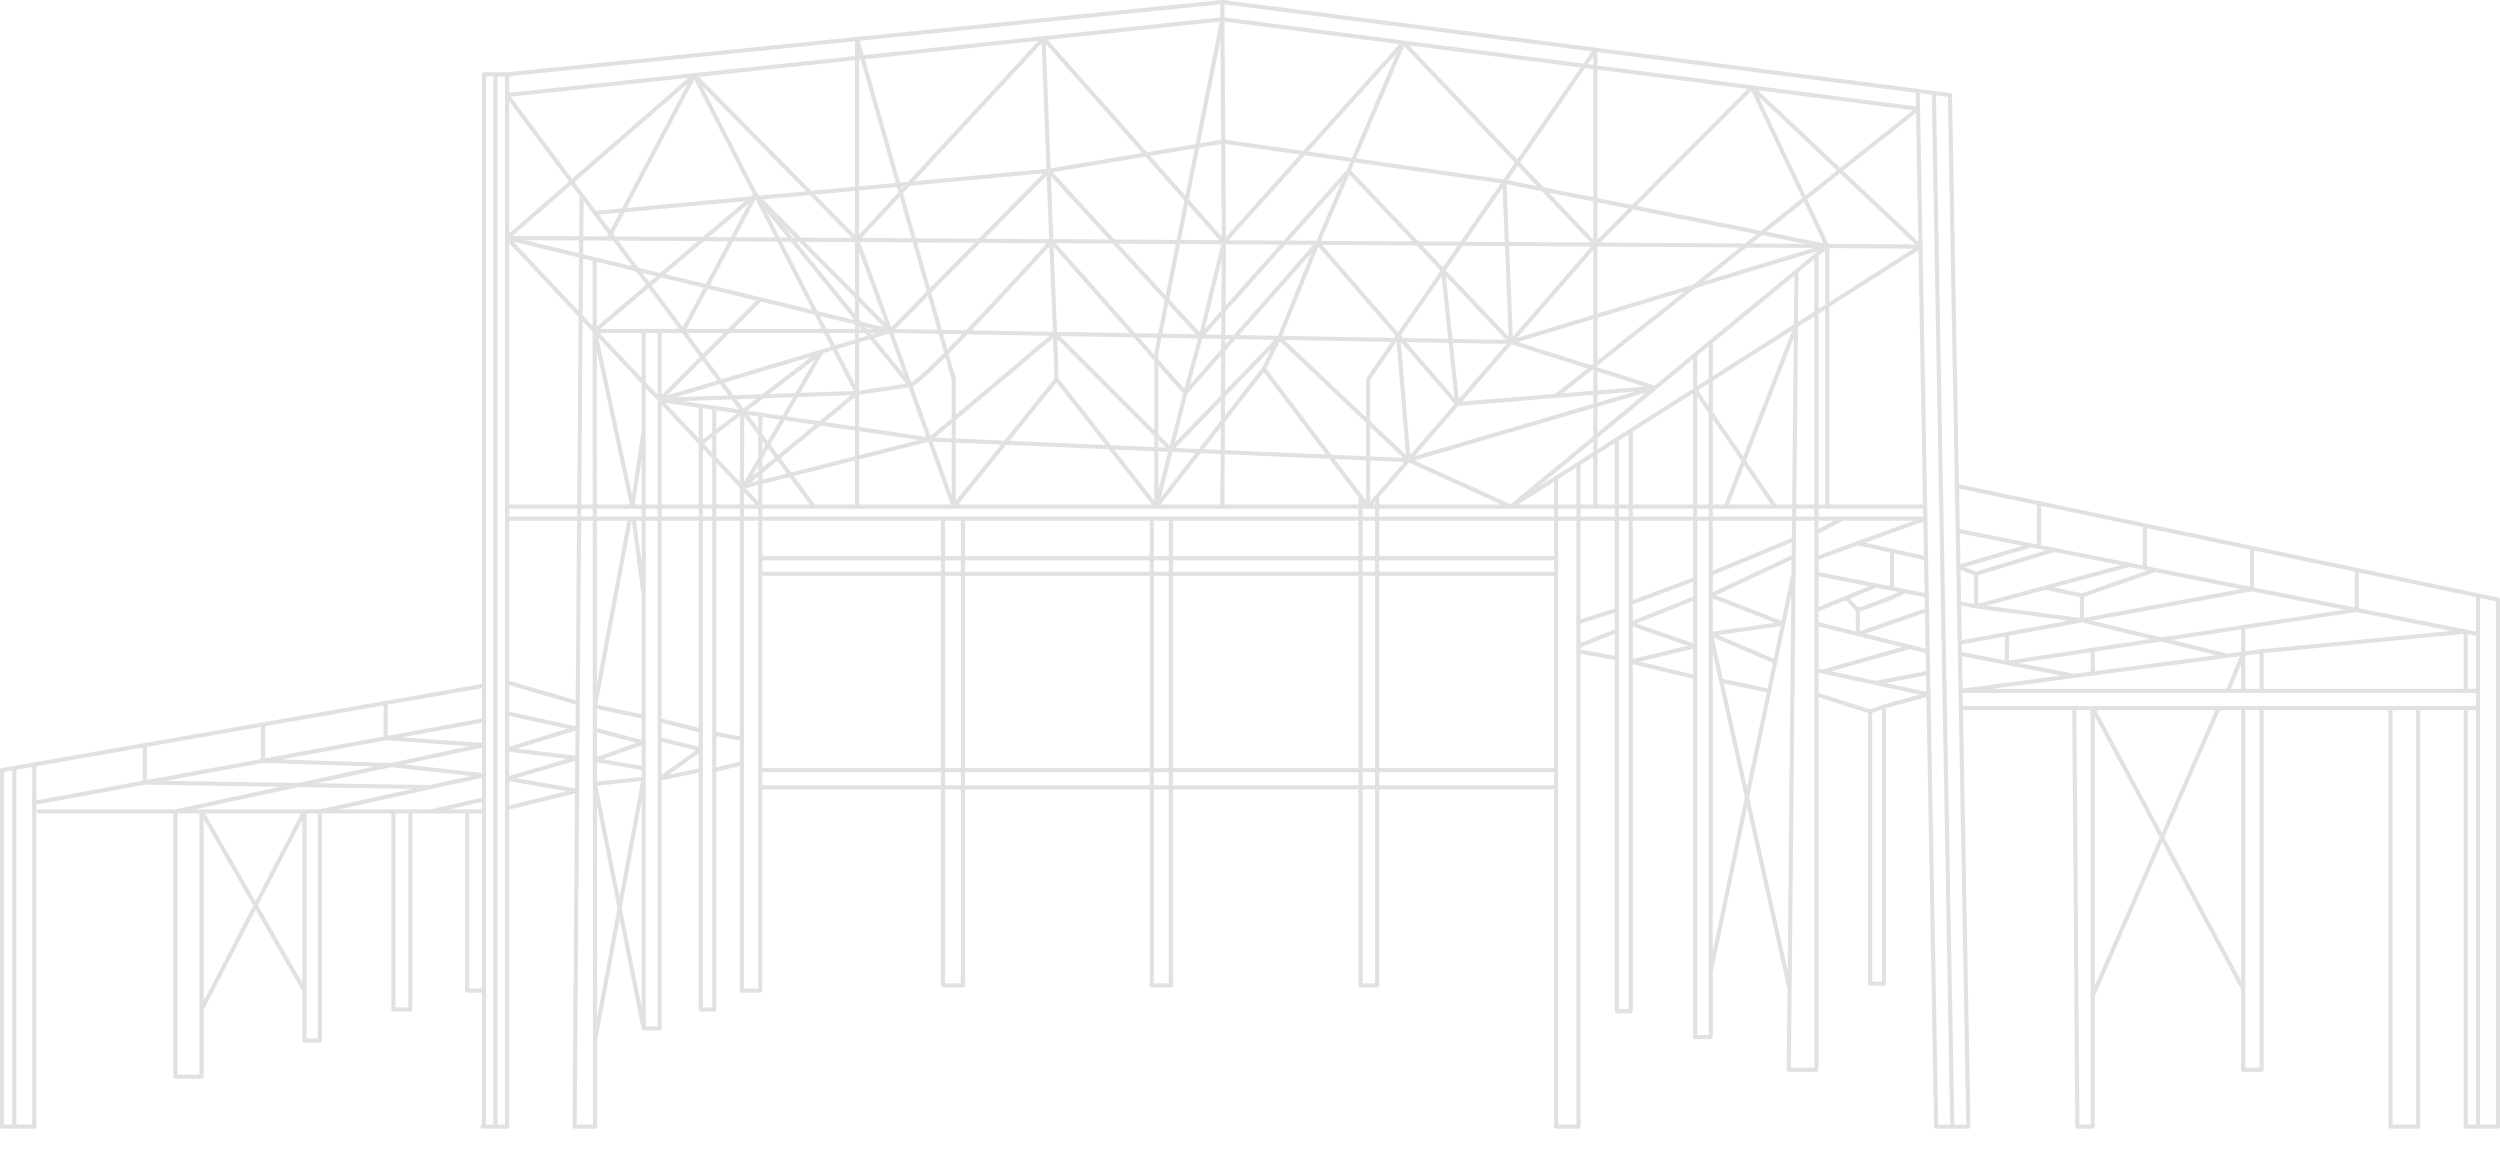 <?xml version="1.0" encoding="UTF-8"?> <svg xmlns="http://www.w3.org/2000/svg" viewBox="0 0 1200 558" fill="none"><path d="M232.328 540.777V475.471M232.328 475.471V389.5M232.328 475.471H224.224V389.5M243.381 35.69L411.374 18.703M243.381 35.69V45.61M243.381 35.69H237.854M411.374 18.703L586.735 0.971M411.374 18.703V115.204M411.374 18.703L457.794 182.008V243.18M243.381 45.61V114.223M243.381 45.61L333.272 36.088M243.381 45.61L279.143 93.556M237.854 35.69H232.328V329.153M237.854 35.69V540.777M231.592 540.777H237.854M237.854 540.777H243.381V387.845M586.735 0.971L765.779 23.856M586.735 0.971V9.237M765.779 23.856L920.51 43.633M765.779 23.856V117.405M765.779 23.856L722.114 87.181M586.735 9.237L673.677 20.43M586.735 9.237L500.896 18.331M586.735 9.237L555.051 169.609V243.18M586.735 9.237L587.138 67.93M920.51 43.633L920.663 52.223M920.51 43.633L928.248 44.621M920.663 52.223L921.84 118.356M920.663 52.223L840.934 41.96M920.663 52.223L746.961 190.016M928.248 44.621L935.983 45.61L939.333 233.26M928.248 44.621L937.087 540.777M243.381 243.18V114.223M243.381 243.18V248.966M243.381 243.18H303.544M243.381 114.223L333.272 36.088M243.381 114.223C245.711 114.223 263.383 114.32 292.01 114.488M243.381 114.223L285.464 158.862M243.381 114.223L285.464 124.429M243.381 248.966V327.5M243.381 248.966H302.325M303.544 243.18H364.954M303.544 243.18L285.464 158.862M303.544 243.18L308.956 206.808M924.058 243.18L921.84 118.356M924.058 243.18H877.036M924.058 243.18L924.16 248.966M921.84 118.356L840.934 41.96M921.84 118.356C907.757 118.268 892.767 118.175 877.036 118.077M921.84 118.356L862.301 156.16M877.036 243.18V118.077M877.036 243.18H851.985M924.16 248.966H884.405M924.16 248.966L891.774 260.745M924.16 248.966L924.5 267.981M765.779 117.405V243.18M765.779 117.405L840.934 41.96M765.779 117.405L673.677 20.43M765.779 117.405L725.255 164.147M722.114 87.181L725.255 164.147M722.114 87.181L587.138 67.93M722.114 87.181L877.036 118.077M722.114 87.181L692.709 129.831M765.779 243.18H725.255M765.779 243.18H782.726M725.255 243.18H656.731M725.255 243.18L676.083 220.861M725.255 243.18L794.459 186.141M725.255 243.18L746.961 229.397M782.726 243.18V206.687M782.726 243.18H813.672M782.726 243.18V289.473M586.735 243.18L587.471 116.283M586.735 243.18H555.051M586.735 243.18H656.731M587.471 116.283L673.677 20.43M587.471 116.283L500.896 18.331M587.471 116.283L576.347 161.504M587.471 116.283L587.138 67.93M555.051 243.18H457.794M555.051 243.18L606.629 177.048M555.051 243.18L562.022 215.901M555.051 243.18L507.16 182.008M656.731 243.18V182.008L671.119 161.143M656.731 243.18L661.032 238.221M656.731 243.18L653.046 238.318M411.374 115.204L500.896 18.331M411.374 115.204L333.272 36.088M411.374 115.204V188.621M411.374 115.204L427.442 158.862M457.794 243.18H411.374M457.794 243.18L507.16 182.008M457.794 243.18L446.189 210.941M411.374 243.18V188.621M411.374 243.18H390.743M411.374 188.621L362.697 93.556M411.374 188.621L357.653 232.542M411.374 188.621L436.816 184.901M411.374 188.621L316.636 191.928M390.743 243.18H364.954M390.743 243.18L327.852 158.862M333.272 36.088L500.896 18.331M333.272 36.088L292.01 114.488M333.272 36.088L362.697 93.556M292.01 114.488C339.447 114.766 416.968 115.237 504.624 115.774M285.464 158.862L362.697 93.556M285.464 158.862L308.956 183.782M285.464 158.862V124.429M285.464 158.862H308.956M285.464 158.862L285.536 339.073M285.464 124.429L364.954 143.707M840.934 41.96L673.677 20.43M840.934 41.96L877.036 118.077M877.036 118.077C805.507 117.632 718.677 117.093 632.524 116.561M877.036 118.077L725.255 164.147M877.036 118.077L871.881 122.328M862.301 156.16L813.672 187.038M862.301 156.16L828.408 243.18M279.143 93.556L285.617 102.236M279.143 93.556L277.32 337.42M673.677 20.43L647.328 81.983M500.896 18.331L503.333 81.983M587.138 67.93L503.333 81.983M746.961 190.016L699.466 193.89M746.961 190.016L794.459 186.141M725.255 164.147L427.442 158.862M725.255 164.147L699.466 193.89M725.255 164.147L692.709 129.831M725.255 164.147L794.459 186.141M647.328 81.983L632.524 116.561M647.328 81.983L576.347 161.504M647.328 81.983L692.709 129.831M576.347 161.504L503.333 81.983M576.347 161.504L568.99 188.621M503.333 81.983L427.442 158.862M503.333 81.983L504.624 115.774M503.333 81.983L285.617 102.236M427.442 158.862L364.954 143.707M427.442 158.862L394.427 168.714M427.442 158.862L362.697 93.556M427.442 158.862L436.816 184.901M427.442 158.862H316.636M362.697 93.556L327.852 158.862M362.697 93.556L436.816 184.901M606.629 177.048L613.998 162.172M606.629 177.048L653.046 238.318M562.022 215.901L568.99 188.621M562.022 215.901L506.422 160.264M562.022 215.901L613.998 162.172M507.16 182.008L506.422 160.264M613.998 162.172L632.524 116.561M613.998 162.172L676.083 220.861M653.046 238.318V472.99H661.032V238.221M671.119 161.143L632.524 116.561M671.119 161.143L699.466 193.89M671.119 161.143L676.083 220.861M671.119 161.143L692.709 129.831M661.032 238.221L676.083 220.861M506.422 160.264L446.189 210.941M506.422 160.264L504.624 115.774M446.189 210.941L356.114 233.802M446.189 210.941L436.816 184.901M446.189 210.941L676.083 220.861M446.189 210.941L364.954 199.019M357.653 232.542L356.114 233.802M357.653 232.542L394.427 168.714M436.816 184.901C441.218 184.901 483.857 138.817 504.624 115.774M316.636 191.928L364.954 143.707M316.636 191.928L336.374 212.865M316.636 191.928L394.427 168.714M316.636 191.928L308.956 183.782M316.636 191.928V158.862M316.636 191.928L336.374 194.825M316.636 191.928V345.687M364.954 243.18L356.114 233.802M364.954 243.18V199.019M364.954 243.18V267.981M327.852 158.862L285.617 102.236M356.114 233.802L342.85 219.734M356.114 233.802L356.257 197.743M356.114 233.802V354.636M364.954 199.019L356.257 197.743M364.954 267.981H746.961M364.954 267.981V275.42M394.427 168.714L356.257 197.743M316.636 158.862H308.956M336.374 212.865L342.85 219.734M336.374 212.865V194.825M336.374 212.865L356.257 197.743M336.374 212.865V359.738M308.956 183.782V158.862M308.956 183.782V206.808M336.374 194.825L342.85 195.775M316.636 345.687L336.374 350.646M316.636 345.687V354.779M504.624 115.774L568.99 188.621M504.624 115.774C545.716 116.026 589.032 116.293 632.524 116.561M285.536 339.073L308.956 344.032M285.536 339.073L302.325 248.966M285.536 339.073L285.541 350.255M676.083 220.861L699.466 193.89M676.083 220.861L794.459 186.141M342.85 219.734V195.775M342.85 219.734V352.148M356.257 197.743L342.85 195.775M356.114 354.636L342.85 352.148M356.114 354.636V366.352M336.374 359.738V369.66M336.374 359.738L316.636 373.794M336.374 359.738L316.636 354.779M568.99 188.621L632.524 116.561M692.709 129.831L699.466 193.89M794.459 186.141L813.672 170.304M871.881 122.328L862.301 130.223M871.881 122.328V255.58M746.961 229.397L757.675 222.595M746.961 229.397V267.981M813.672 170.304L821.143 164.147M813.672 170.304V277.9M813.672 187.038L851.985 243.18M813.672 187.038L782.726 206.687M813.672 187.038V243.18M851.985 243.18H828.408M782.726 206.687L776.095 210.898M813.672 243.18H828.408M776.095 210.898L757.675 222.595M776.095 210.898V292.791M782.726 289.473L813.672 277.9M782.726 289.473V299.393M232.328 329.153V345.687M232.328 329.153L185.112 337.42M243.381 387.845L277.005 379.578M243.381 387.845V373.794M277.32 337.42L243.381 327.5M277.32 337.42L277.228 349.82M308.956 493.655H316.636V373.794M308.956 493.655V373.794M308.956 493.655L285.551 376.272M316.636 373.794L336.374 369.66M316.636 373.794V354.779M308.956 373.794L285.551 376.272M308.956 373.794L285.6 499.444M308.956 373.794V368.833M285.551 376.272L285.6 499.444M285.551 376.272L285.546 364.699M308.956 206.808V285.34M342.85 352.148V369.66M243.381 327.5V342.379M302.325 248.966H304.167M884.405 248.966H562.022M884.405 248.966L871.881 255.58M891.774 260.745L871.881 267.981M891.774 260.745L908.136 264.364M924.5 267.981L924.818 285.808M924.5 267.981L908.136 264.364M939.333 233.26L939.716 254.755M939.333 233.26L978.718 241.536M937.087 540.777H944.823L941.238 339.898M937.087 540.777H929.352L925.66 333.286M941.238 339.898L941.09 331.633M941.238 339.898H995.665M925.66 333.286L904.299 339.133M925.66 333.286L900.245 327.816M925.66 333.286L925.476 322.951M862.301 130.223L821.143 164.147M862.301 130.223L861.066 258.886M871.881 255.58V267.981M821.143 164.147V275.42M861.066 258.886L821.143 275.42M861.066 258.886L860.985 267.153M821.143 275.42V285.808M813.672 277.9V286.993M757.675 222.595V298.568M776.095 292.791L757.675 298.568M776.095 292.791V302.701M757.675 298.568V310.141M746.961 267.981V275.42M562.022 248.966V472.99H552.842V248.966M562.022 248.966H552.842M552.842 248.966H462.214M462.214 248.966V472.99H452.633V248.966M462.214 248.966H452.633M452.633 248.966H304.167M304.167 248.966L308.956 285.34M364.954 275.42H746.961M364.954 275.42V369.66M746.961 275.42V369.66M364.954 369.66H746.961M364.954 369.66V377.925M746.961 369.66V377.925M364.954 377.925H746.961M364.954 377.925V475.471H356.114V366.352M746.961 377.925V540.777H757.675V312.619M757.675 312.619L776.095 315.927M757.675 312.619V310.141M356.114 366.352L342.85 369.66M232.328 345.687L185.112 354.364M232.328 345.687V357.66M185.112 337.42L126.228 347.728M185.112 337.42V354.364M0.971 540.777V369.66L6.864 368.626M0.971 540.777H6.864V368.626M0.971 540.777H16.443V385.367M6.864 368.626L16.443 366.949M16.443 385.367V366.949M16.443 385.367L69.493 375.614M16.443 366.949L69.493 357.66M69.493 357.66V375.614M69.493 357.66L126.228 347.728M69.493 375.614L126.228 365.187M69.493 375.614L143.174 376.828M185.112 354.364L126.228 365.187M185.112 354.364L232.328 357.66M232.328 357.66V372.138M232.328 357.66L187.751 367.245M18.653 389.5H84.23M84.23 389.5V516.803H96.756V484.563M84.23 389.5H96.756M84.23 389.5L143.174 376.828M232.328 389.5H224.224M232.328 389.5V383.711M224.224 389.5H206.54M232.328 383.711V372.138M232.328 383.711L206.54 389.5M277.005 379.578L275.801 540.777H285.617L285.6 499.444M277.005 379.578L277.228 349.82M277.005 379.578L243.381 373.794M243.381 373.794L277.005 363.871L243.381 359.738M243.381 373.794V359.738M277.228 349.82L243.381 342.379M243.381 342.379V359.738M308.956 344.032V285.34M308.956 344.032V356.432M285.541 350.255L308.956 356.432M285.541 350.255L285.546 364.699M308.956 356.432L285.546 364.699M308.956 356.432V368.833M342.85 369.66V484.563H336.374V369.66M308.956 368.833L285.546 364.699M96.756 484.563V389.5M96.756 484.563L146.122 389.5M96.756 389.5H146.122M96.756 389.5L146.122 475.471M143.174 376.828L187.751 367.245M143.174 376.828L206.54 377.818M146.122 389.5H153.49M146.122 389.5V475.471M146.122 475.471V499.444H153.49V389.5M153.49 389.5H188.857M153.49 389.5L206.54 377.818M188.857 389.5V484.563H196.961V389.5M188.857 389.5H196.961M206.54 377.818L232.328 372.138M196.961 389.5H206.54M126.228 347.728V365.187M126.228 365.187L187.751 367.245M187.751 367.245L232.328 372.138M243.381 359.738L275.801 349.82M939.716 254.755L975.034 261.767M939.716 254.755L940.027 272.114M978.718 241.536L1029.556 252.216M978.718 241.536V262.5M1189.444 540.777H1199.029V287.82L1189.444 285.808M1189.444 540.777H1183.549V339.898M1189.444 540.777V339.898M1189.444 285.808V304.352M1189.444 285.808L1131.24 273.578M1183.549 339.898H1189.444M1183.549 339.898H1160.706M1189.444 339.898V331.633M1189.444 304.352V331.633M1189.444 304.352L1183.549 303.182M1131.24 273.578V292.791M1131.24 273.578L1080.983 263.022M975.034 261.767L978.718 262.5M975.034 261.767L940.027 272.114M940.027 272.114L940.337 289.473M940.027 272.114L948.507 275.42M1189.444 331.633H1183.549M1183.549 303.182L1131.24 292.791M1183.549 303.182V331.633M1183.549 303.182L1085.553 312.619M1131.24 292.791L1080.983 282.811M1131.24 292.791L1076.714 301.022M1080.983 263.022V282.811M1080.983 263.022L1029.556 252.216M1080.983 282.811L1034.498 273.578M1080.983 282.811L1035.825 291.073M1076.714 301.022V313.784M1076.714 301.022L1035.825 307.194L1004.507 311.922M1029.556 252.216V272.597M1034.498 273.578L1029.556 272.597M1034.498 273.578L999.347 285.808M1035.825 291.073L999.347 297.75M1035.825 291.073L963.449 304.318M1029.556 272.597L1022.189 271.133M1022.189 271.133L981.665 282.102M1022.189 271.133L986.085 263.964M978.718 262.5L986.085 263.964M986.085 263.964L948.507 275.42M821.143 304.352V466.376M821.143 304.352L826.104 326.672M821.143 304.352V285.808M821.143 304.352L855.915 299.393M821.143 304.352L852.126 317.58M821.143 466.376V497.789H813.672V325.019M821.143 466.376L849.201 331.633M826.104 326.672L858.99 474.643M826.104 326.672L849.201 331.633M821.143 285.808L860.985 267.153M821.143 285.808L855.915 299.393M855.915 299.393L860.905 275.42M855.915 299.393L852.126 317.58M852.126 317.58L849.201 331.633M858.99 474.643L858.617 513.495H871.881V333.286M858.99 474.643L860.905 275.42M871.881 333.286L897.67 341.553M871.881 333.286V321.714M860.905 275.42L860.985 267.153M813.672 325.019L782.726 317.58M813.672 325.019V310.141M1160.706 339.898V540.777H1147.447V339.898M1160.706 339.898H1147.447M941.09 331.633H1069.345M941.09 331.633L940.769 313.784M941.09 331.633L995.665 324.449M995.665 339.898H1004.507M995.665 339.898L997.138 540.777H1004.507V477.949M1069.345 331.633L1076.714 313.784M1069.345 331.633H1076.714M940.769 313.784L963.245 318.15M940.769 313.784L940.677 308.485M995.665 324.449L963.245 318.15M995.665 324.449L1004.507 323.286M1183.549 331.633H1085.553M1085.553 312.619V331.633M1085.553 312.619L1069.345 314.752M1085.553 331.633H1076.714M1085.553 339.898V513.495H1076.714V474.643M1085.553 339.898H1076.714M1085.553 339.898H1147.447M1076.714 474.643V339.898M1076.714 474.643L1004.507 339.898M1076.714 339.898H1064.925M1064.925 339.898H1004.507M1064.925 339.898L1004.507 477.949M1004.507 339.898V477.949M1076.714 313.784V331.633M1069.345 314.752L999.347 297.75M1069.345 314.752L1004.507 323.286M757.675 310.141L776.095 302.701M776.095 302.701V315.927M782.726 299.393V317.58M782.726 299.393L813.672 286.993M782.726 299.393L813.672 310.141M813.672 286.993V310.141M871.881 267.981V275.42M776.095 315.927V485.391H782.726V317.58M782.726 317.58L813.672 310.141M897.67 341.553V472.165H904.299V339.133M897.67 341.553L904.299 339.133M871.881 321.714V299.393M871.881 321.714L874.828 322.347M900.245 327.816L874.828 322.347M900.245 327.816L925.476 322.951M925.476 322.951L925.294 312.619M871.881 275.42V292.791M871.881 275.42L900.617 281.058M871.881 292.791V299.393M871.881 292.791L886.248 286.925M900.617 281.058L908.136 282.534M900.617 281.058L886.248 286.925M924.818 285.808L913.879 283.66M924.818 285.808L924.942 292.791M913.879 283.66L908.136 282.534M913.879 283.66C912.699 285.379 898.65 290.464 891.774 292.791M924.942 292.791L925.294 312.619M924.942 292.791L891.774 304.318M940.337 289.473L948.507 291.073M940.337 289.473L940.677 308.485M948.507 291.073L999.347 297.75M948.507 291.073L981.665 282.102M948.507 291.073V275.42M940.677 308.485L963.449 304.318M999.347 297.75V285.808M1004.507 323.286V311.922M871.881 299.393L891.774 304.318M891.774 304.318V292.791M891.774 304.318L916.825 310.522M925.294 312.619L916.825 310.522M916.825 310.522L874.828 322.347M963.245 318.15L1004.507 311.922M963.245 318.15L963.449 304.318M908.136 264.364V282.534M981.665 282.102L999.347 285.808M886.248 286.925L891.774 292.791" stroke="#D9D9D9" stroke-opacity="0.8" stroke-width="2" stroke-linecap="round" stroke-linejoin="round"></path></svg> 